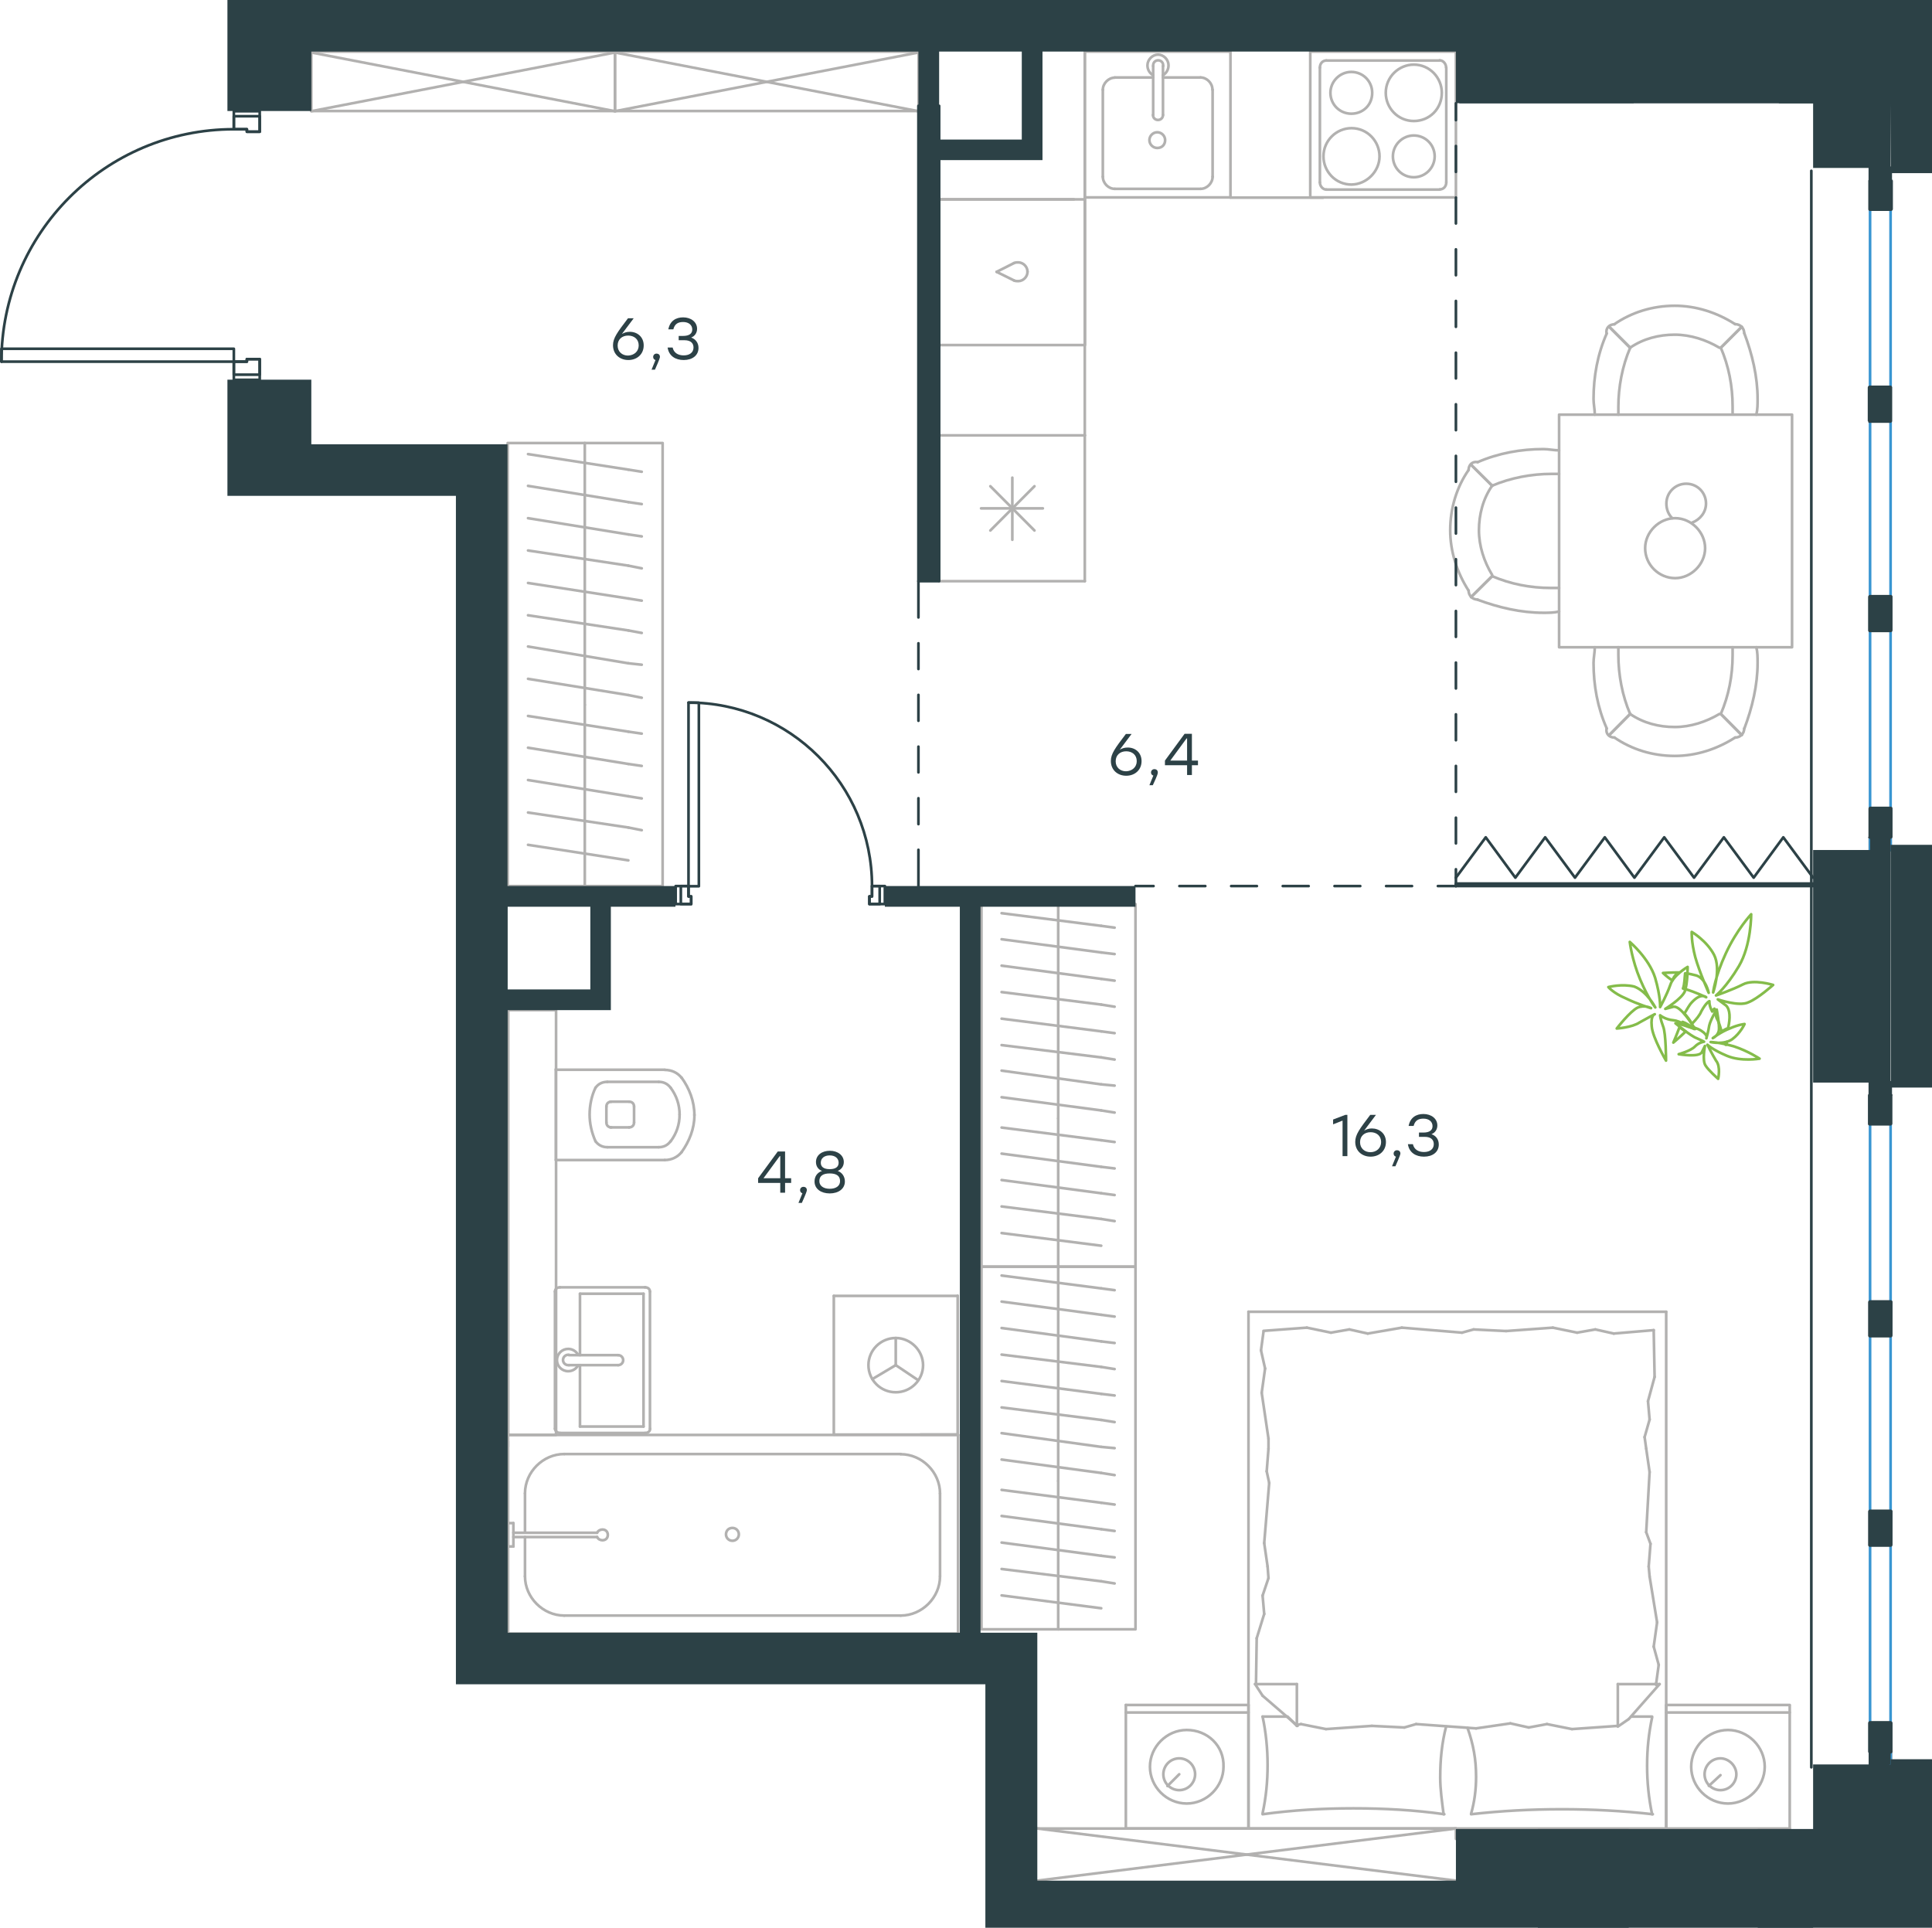 <?xml version="1.0" encoding="utf-8"?>
<!-- Generator: Adobe Illustrator 26.5.0, SVG Export Plug-In . SVG Version: 6.00 Build 0)  -->
<svg version="1.1" id="Слой_1" xmlns="http://www.w3.org/2000/svg" xmlns:xlink="http://www.w3.org/1999/xlink" x="0px" y="0px"
	 viewBox="0 0 1082.3 1080" style="enable-background:new 0 0 1082.3 1080;" xml:space="preserve">
<style type="text/css">
	.st0{fill:none;stroke:#B2B1B0;stroke-width:1.5;stroke-linecap:round;stroke-linejoin:round;stroke-miterlimit:10;}
	.st1{fill:none;stroke:#B2B1B0;stroke-width:1.5;stroke-linecap:round;stroke-linejoin:round;stroke-miterlimit:22.926;}
	.st2{fill:none;stroke:#2C4146;stroke-width:1.5;stroke-linecap:round;stroke-linejoin:round;stroke-miterlimit:10;}
	.st3{fill:none;stroke:#3996D2;stroke-width:1.5;stroke-linecap:round;stroke-linejoin:round;stroke-miterlimit:10;}
	.st4{fill:none;stroke:#2C4146;stroke-width:1.5;stroke-linecap:round;stroke-linejoin:round;stroke-miterlimit:22.926;}
	.st5{fill:#2C4146;}
	.st6{fill-rule:evenodd;clip-rule:evenodd;fill:#2C4146;}
	.st7{fill:none;stroke:#84BC4A;stroke-width:1.5;stroke-linecap:round;stroke-linejoin:round;stroke-miterlimit:22.926;}
	.st8{fill:#2D4146;}
</style>
<line class="st0" x1="581.1" y1="1053.6" x2="815.6" y2="1024.4"/>
<line class="st0" x1="815.6" y1="1053.6" x2="581.1" y2="1024.4"/>
<polyline class="st0" points="815.6,1030.2 815.6,1024.4 581.1,1024.4 "/>
<g>
	<line class="st1" x1="592.8" y1="709.7" x2="592.8" y2="626.6"/>
	<line class="st1" x1="624.4" y1="639.8" x2="616.9" y2="638.8"/>
	<line class="st1" x1="616.9" y1="638.8" x2="561.1" y2="631.7"/>
	<line class="st1" x1="624.4" y1="654.6" x2="616.9" y2="653.7"/>
	<line class="st1" x1="616.9" y1="653.7" x2="561.1" y2="646.3"/>
	<line class="st1" x1="624.4" y1="669.5" x2="616.9" y2="668.5"/>
	<line class="st1" x1="616.9" y1="668.5" x2="561.1" y2="661.1"/>
	<line class="st1" x1="624.4" y1="684.1" x2="616.9" y2="682.9"/>
	<line class="st1" x1="616.9" y1="682.9" x2="561.1" y2="675.9"/>
	<line class="st1" x1="616.9" y1="697.9" x2="561.1" y2="690.8"/>
	<rect x="549.8" y="506.5" class="st1" width="86.3" height="203.2"/>
	<line class="st1" x1="592.8" y1="626.6" x2="592.8" y2="506.5"/>
	<line class="st1" x1="624.4" y1="519.7" x2="616.9" y2="518.7"/>
	<line class="st1" x1="616.9" y1="518.7" x2="561.1" y2="511.6"/>
	<line class="st1" x1="624.4" y1="534.5" x2="616.9" y2="533.6"/>
	<line class="st1" x1="616.9" y1="533.6" x2="561.1" y2="526.2"/>
	<line class="st1" x1="624.4" y1="549.4" x2="616.9" y2="548.4"/>
	<line class="st1" x1="616.9" y1="548.4" x2="561.1" y2="541"/>
	<line class="st1" x1="624.4" y1="564" x2="616.9" y2="562.8"/>
	<line class="st1" x1="616.9" y1="562.8" x2="561.1" y2="555.8"/>
	<line class="st1" x1="624.4" y1="578.8" x2="616.9" y2="577.8"/>
	<line class="st1" x1="616.9" y1="577.8" x2="561.1" y2="570.7"/>
	<line class="st1" x1="624.4" y1="593.6" x2="616.9" y2="592.4"/>
	<line class="st1" x1="616.9" y1="592.4" x2="561.1" y2="585.5"/>
	<line class="st1" x1="624.4" y1="608.2" x2="616.9" y2="607.5"/>
	<line class="st1" x1="616.9" y1="607.5" x2="561.1" y2="599.8"/>
	<line class="st1" x1="616.9" y1="622.1" x2="561.1" y2="614.7"/>
	<line class="st1" x1="624.4" y1="623.3" x2="616.9" y2="622.1"/>
</g>
<g>
	<line class="st1" x1="592.8" y1="912.8" x2="592.8" y2="829.7"/>
	<line class="st1" x1="624.4" y1="842.9" x2="616.9" y2="841.9"/>
	<line class="st1" x1="616.9" y1="841.9" x2="561.1" y2="834.7"/>
	<line class="st1" x1="624.4" y1="857.7" x2="616.9" y2="856.7"/>
	<line class="st1" x1="616.9" y1="856.7" x2="561.1" y2="849.3"/>
	<line class="st1" x1="624.4" y1="872.5" x2="616.9" y2="871.6"/>
	<line class="st1" x1="616.9" y1="871.6" x2="561.1" y2="864.2"/>
	<line class="st1" x1="624.4" y1="887.1" x2="616.9" y2="885.9"/>
	<line class="st1" x1="616.9" y1="885.9" x2="561.1" y2="879"/>
	<line class="st1" x1="616.9" y1="901" x2="561.1" y2="893.8"/>
	<rect x="549.8" y="709.6" class="st1" width="86.3" height="203.2"/>
	<line class="st1" x1="592.8" y1="829.7" x2="592.8" y2="709.6"/>
	<line class="st1" x1="624.4" y1="722.8" x2="616.9" y2="721.8"/>
	<line class="st1" x1="616.9" y1="721.8" x2="561.1" y2="714.6"/>
	<line class="st1" x1="624.4" y1="737.6" x2="616.9" y2="736.6"/>
	<line class="st1" x1="616.9" y1="736.6" x2="561.1" y2="729.2"/>
	<line class="st1" x1="624.4" y1="752.4" x2="616.9" y2="751.5"/>
	<line class="st1" x1="616.9" y1="751.5" x2="561.1" y2="744"/>
	<line class="st1" x1="624.4" y1="767" x2="616.9" y2="765.8"/>
	<line class="st1" x1="616.9" y1="765.8" x2="561.1" y2="758.9"/>
	<line class="st1" x1="624.4" y1="781.8" x2="616.9" y2="780.9"/>
	<line class="st1" x1="616.9" y1="780.9" x2="561.1" y2="773.7"/>
	<line class="st1" x1="624.4" y1="796.7" x2="616.9" y2="795.5"/>
	<line class="st1" x1="616.9" y1="795.5" x2="561.1" y2="788.5"/>
	<line class="st1" x1="624.4" y1="811.3" x2="616.9" y2="810.6"/>
	<line class="st1" x1="616.9" y1="810.6" x2="561.1" y2="802.9"/>
	<line class="st1" x1="616.9" y1="825.2" x2="561.1" y2="817.7"/>
	<line class="st1" x1="624.4" y1="826.4" x2="616.9" y2="825.2"/>
</g>
<g>
	<line class="st1" x1="699.4" y1="1024.4" x2="630.7" y2="1024.4"/>
	<line class="st1" x1="630.7" y1="955.2" x2="699.4" y2="955.2"/>
	<line class="st1" x1="699.4" y1="955.2" x2="699.4" y2="1024.4"/>
	<line class="st1" x1="630.7" y1="1024.4" x2="630.7" y2="955.2"/>
	<line class="st1" x1="660.6" y1="994" x2="654" y2="1000.6"/>
	<line class="st1" x1="630.7" y1="959.4" x2="699.4" y2="959.4"/>
	<path class="st1" d="M664.8,969.2c-11.2,0-20.6,9.4-20.6,20.6c0,11.2,9.3,20.6,20.6,20.6c11.2,0,20.6-9.4,20.6-20.6
		C685.8,978.1,676.5,969.2,664.8,969.2z"/>
	<path class="st1" d="M660.6,985.1c-5.1,0-8.9,4.2-8.9,8.9c0,5.1,4.2,8.9,8.9,8.9c5.1,0,8.9-4.2,8.9-8.9
		C669.5,989.3,665.7,985.1,660.6,985.1z"/>
	<line class="st1" x1="933.4" y1="1024.4" x2="699.4" y2="1024.4"/>
	<line class="st1" x1="913.7" y1="961.7" x2="925.5" y2="961.7"/>
	<line class="st1" x1="726.5" y1="966.9" x2="726.5" y2="943.5"/>
	<line class="st1" x1="721.3" y1="961.7" x2="726.5" y2="966.9"/>
	<line class="st1" x1="933.4" y1="734.9" x2="933.4" y2="1024.4"/>
	<line class="st1" x1="703.1" y1="943.5" x2="726.5" y2="943.5"/>
	<line class="st1" x1="699.4" y1="1024.4" x2="699.4" y2="734.9"/>
	<line class="st1" x1="929.7" y1="943.5" x2="912.4" y2="963.1"/>
	<line class="st1" x1="912.4" y1="963.1" x2="906.3" y2="967.3"/>
	<line class="st1" x1="707.3" y1="961.7" x2="720.9" y2="961.7"/>
	<line class="st1" x1="906.3" y1="966.9" x2="906.3" y2="943.5"/>
	<line class="st1" x1="726.9" y1="966.9" x2="707.3" y2="950"/>
	<line class="st1" x1="707.3" y1="950" x2="703.1" y2="943.5"/>
	<line class="st1" x1="929.7" y1="943.5" x2="906.3" y2="943.5"/>
	<line class="st1" x1="825.5" y1="744.8" x2="843.7" y2="745.7"/>
	<line class="st1" x1="766.2" y1="747.1" x2="785.3" y2="743.8"/>
	<line class="st1" x1="745.6" y1="746.6" x2="755.9" y2="744.8"/>
	<line class="st1" x1="755.9" y1="744.8" x2="766.2" y2="747.1"/>
	<line class="st1" x1="819" y1="746.6" x2="825.5" y2="744.8"/>
	<line class="st1" x1="785.3" y1="743.8" x2="819" y2="746.6"/>
	<line class="st1" x1="707.8" y1="745.6" x2="732.1" y2="743.8"/>
	<line class="st1" x1="732.1" y1="743.8" x2="745.6" y2="746.6"/>
	<line class="st1" x1="904" y1="747.1" x2="926.4" y2="745.2"/>
	<line class="st1" x1="883.5" y1="746.6" x2="893.7" y2="744.8"/>
	<line class="st1" x1="893.7" y1="744.8" x2="904" y2="747.1"/>
	<line class="st1" x1="843.7" y1="745.7" x2="869.9" y2="743.8"/>
	<line class="st1" x1="869.9" y1="743.8" x2="883.5" y2="746.6"/>
	<line class="st1" x1="933.4" y1="734.9" x2="699.4" y2="734.9"/>
	<path class="st1" d="M824.1,1016.4c16.8-1.9,33.6-2.8,50.9-2.8c16.8,0,34.1,0.9,50.9,2.8"/>
	<path class="st1" d="M822.1,968c3.3,9.4,4.8,17.6,4.8,27.5c0,7-0.9,14-2.8,20.6"/>
	<path class="st1" d="M925.5,1016.4c-1.9-8.9-2.8-18.2-2.8-27.1c0-9.4,0.9-18.2,2.8-27.1"/>
	<path class="st1" d="M808.7,1016.4c-0.9-7-1.9-14-1.9-20.6c0-9.8,0.9-19.2,3.3-28.5"/>
	<line class="st1" x1="710.6" y1="884.1" x2="710.1" y2="877.6"/>
	<line class="st1" x1="708.2" y1="904.2" x2="707.3" y2="893.9"/>
	<line class="st1" x1="707.3" y1="893.9" x2="710.6" y2="884.1"/>
	<line class="st1" x1="703.6" y1="943.5" x2="704" y2="917.8"/>
	<line class="st1" x1="704" y1="917.8" x2="708.2" y2="904.2"/>
	<line class="st1" x1="709.6" y1="824.3" x2="710.6" y2="811.6"/>
	<line class="st1" x1="710.1" y1="877.6" x2="708.2" y2="864.5"/>
	<line class="st1" x1="711" y1="830.8" x2="709.6" y2="824.3"/>
	<line class="st1" x1="708.2" y1="864.5" x2="711" y2="830.8"/>
	<line class="st1" x1="710.6" y1="811.6" x2="710.6" y2="806"/>
	<line class="st1" x1="708.7" y1="766.7" x2="706.4" y2="756.5"/>
	<line class="st1" x1="706.4" y1="756.5" x2="707.8" y2="746.2"/>
	<line class="st1" x1="710.6" y1="806" x2="706.8" y2="780.3"/>
	<line class="st1" x1="706.8" y1="780.3" x2="708.7" y2="766.7"/>
	<line class="st1" x1="921.3" y1="805.1" x2="922.2" y2="811.6"/>
	<line class="st1" x1="923.2" y1="785" x2="924.1" y2="795.3"/>
	<line class="st1" x1="924.1" y1="795.3" x2="921.3" y2="805.1"/>
	<line class="st1" x1="926.4" y1="745.2" x2="926.9" y2="771.4"/>
	<line class="st1" x1="926.9" y1="771.4" x2="923.2" y2="785"/>
	<line class="st1" x1="924.6" y1="864.9" x2="923.6" y2="877.6"/>
	<line class="st1" x1="922.2" y1="811.6" x2="924.1" y2="824.7"/>
	<line class="st1" x1="922.2" y1="858.4" x2="924.6" y2="864.9"/>
	<line class="st1" x1="924.1" y1="824.7" x2="922.2" y2="858.4"/>
	<line class="st1" x1="923.6" y1="877.6" x2="924.1" y2="883.2"/>
	<line class="st1" x1="927.8" y1="943" x2="927.8" y2="944"/>
	<line class="st1" x1="926.4" y1="922.5" x2="929.2" y2="932.7"/>
	<line class="st1" x1="929.2" y1="932.7" x2="927.8" y2="943"/>
	<line class="st1" x1="924.1" y1="883.2" x2="928.3" y2="908.9"/>
	<line class="st1" x1="928.3" y1="908.9" x2="926.4" y2="922.5"/>
	<path class="st1" d="M707.3,1016.4c16.8-2.3,33.6-3.3,50.9-3.3c16.8,0,34.1,0.9,50.9,3.3"/>
	<path class="st1" d="M707.3,961.7c1.9,8.9,2.8,18.2,2.8,27.1c0,9.4-0.9,18.2-2.8,27.1"/>
	<line class="st1" x1="786.7" y1="967.8" x2="768.5" y2="966.9"/>
	<line class="st1" x1="846.1" y1="965.5" x2="826.9" y2="968.3"/>
	<line class="st1" x1="866.6" y1="965.9" x2="856.4" y2="967.8"/>
	<line class="st1" x1="856.4" y1="967.8" x2="846.1" y2="965.5"/>
	<line class="st1" x1="793.3" y1="965.9" x2="786.7" y2="967.8"/>
	<line class="st1" x1="826.9" y1="968.3" x2="793.3" y2="965.9"/>
	<line class="st1" x1="906.3" y1="966.9" x2="880.6" y2="968.7"/>
	<line class="st1" x1="880.6" y1="968.7" x2="866.6" y2="965.9"/>
	<line class="st1" x1="728.8" y1="965.9" x2="726.5" y2="966.4"/>
	<line class="st1" x1="768.5" y1="966.9" x2="742.8" y2="968.7"/>
	<line class="st1" x1="742.8" y1="968.7" x2="728.8" y2="965.9"/>
	<line class="st1" x1="1002.6" y1="1024.4" x2="933.4" y2="1024.4"/>
	<line class="st1" x1="933.4" y1="955.2" x2="1002.6" y2="955.2"/>
	<line class="st1" x1="1002.6" y1="955.7" x2="1002.6" y2="1024.4"/>
	<line class="st1" x1="933.4" y1="1024.4" x2="933.4" y2="955.7"/>
	<line class="st1" x1="963.8" y1="994.5" x2="957.3" y2="1000.5"/>
	<line class="st1" x1="933.4" y1="959.4" x2="1002.6" y2="959.4"/>
	<path class="st1" d="M968,969.2c-11.2,0-20.6,9.4-20.6,20.6c0,11.2,9.3,20.6,20.6,20.6c11.2,0,20.6-9.4,20.6-20.6
		C988.6,978.6,979.2,969.2,968,969.2z"/>
	<path class="st1" d="M963.8,985.1c-5.1,0-8.9,4.2-8.9,8.9c0,5.1,4.2,8.9,8.9,8.9c5.1,0,8.9-4.2,8.9-8.9
		C972.7,989.3,968.5,985.1,963.8,985.1z"/>
</g>
<g>
	<line class="st1" x1="311.4" y1="598.9" x2="311.4" y2="649.9"/>
	<g>
		<line class="st1" x1="372.4" y1="599.3" x2="311.4" y2="599.3"/>
		<line class="st1" x1="340.2" y1="642.7" x2="369" y2="642.7"/>
		<line class="st1" x1="369" y1="606.1" x2="340.2" y2="606.1"/>
		<line class="st1" x1="341.9" y1="631.6" x2="352.4" y2="631.6"/>
		<line class="st1" x1="352.4" y1="617.2" x2="341.9" y2="617.2"/>
		<line class="st1" x1="339.7" y1="620" x2="339.7" y2="628.8"/>
		<line class="st1" x1="311.4" y1="649.9" x2="372.4" y2="649.9"/>
		<line class="st1" x1="355.2" y1="628.8" x2="355.2" y2="620"/>
		<path class="st1" d="M381.8,645.5c4.4-6.1,7.2-13.3,7.2-20.5c0,0,0,0,0-0.6"/>
		<path class="st1" d="M339.7,628.8c0,1.7,1.1,2.8,2.8,2.8"/>
		<path class="st1" d="M333.6,639.4c1.7,2.2,3.9,3.3,6.6,3.3"/>
		<path class="st1" d="M352.4,631.6c1.7,0,2.8-1.1,2.8-2.8"/>
		<path class="st1" d="M375.7,639.4c3.3-4.4,5-9.4,5-15"/>
		<path class="st1" d="M355.2,620c0-1.7-1.1-2.8-2.8-2.8"/>
		<path class="st1" d="M342.5,617.2c-1.7,0-2.8,1.1-2.8,2.8"/>
		<path class="st1" d="M340.2,606.1c-2.8,0-5,1.1-6.6,3.3"/>
		<path class="st1" d="M333.6,609.4c-2.2,4.4-3.3,10-3.3,15c0,5,1.1,10,3.3,15"/>
		<path class="st1" d="M375.7,609.4c-1.7-2.2-3.9-3.3-6.6-3.3"/>
		<path class="st1" d="M389,624.8L389,624.8c0-7.8-2.8-15-7.2-21.1"/>
		<path class="st1" d="M372.4,649.9c3.9,0,7.2-1.7,9.4-4.4"/>
		<path class="st1" d="M381.8,603.8c-2.2-2.8-5.5-4.4-9.4-4.4"/>
		<path class="st1" d="M380.7,624.4L380.7,624.4c0-5.5-1.7-10.5-5-15"/>
		<path class="st1" d="M369,642.7c2.8,0,5-1.1,6.6-3.3"/>
	</g>
	<rect x="284.7" y="565.9" class="st1" width="26.8" height="238"/>
</g>
<g>
	<line class="st1" x1="360.5" y1="799.2" x2="324.9" y2="799.2"/>
	<line class="st1" x1="324.9" y1="799.2" x2="324.9" y2="764.8"/>
	<line class="st1" x1="324.9" y1="759.2" x2="324.9" y2="724.8"/>
	<line class="st1" x1="360.5" y1="724.8" x2="360.5" y2="799.2"/>
	<line class="st1" x1="324.9" y1="724.8" x2="360.5" y2="724.8"/>
	<line class="st1" x1="310.9" y1="723.6" x2="310.9" y2="800.4"/>
	<line class="st1" x1="361.4" y1="721.2" x2="313.7" y2="721.2"/>
	<line class="st1" x1="364.1" y1="800.4" x2="364.1" y2="723.6"/>
	<line class="st1" x1="313.7" y1="802.8" x2="361.4" y2="802.8"/>
	<path class="st1" d="M361.4,802.8c1.7,0,2.8-1,2.8-2.4"/>
	<path class="st1" d="M364.1,723.6c0-1.4-1.1-2.4-2.8-2.4"/>
	<path class="st1" d="M313.7,721.2c-1.7,0-2.8,1-2.8,2.4"/>
	<path class="st1" d="M310.9,800.4c0,1,1.1,2.4,2.8,2.4"/>
	<line class="st1" x1="346.3" y1="759.2" x2="318.7" y2="759.2"/>
	<line class="st1" x1="318.7" y1="764.8" x2="346.3" y2="764.8"/>
	<path class="st1" d="M346.3,759.2L346.3,759.2c1.6,0,2.8,1.3,2.8,2.8c0,1.6-1.3,2.8-2.8,2.8h0"/>
	<path class="st1" d="M323.9,764.8c-1.1,2.1-3.2,3.4-5.6,3.4c-3.5,0-6.3-2.8-6.3-6.2c0-3.5,2.8-6.3,6.3-6.3c2.3,0,4.5,1.3,5.6,3.4"
		/>
	<path class="st1" d="M318.7,764.8c-0.1,0-0.3,0-0.4,0c-1.6,0-2.9-1.3-2.9-2.9c0-1.6,1.3-2.9,2.9-2.9c0.1,0,0.3,0,0.4,0"/>
</g>
<g>
	<line class="st1" x1="294.1" y1="857.8" x2="294.1" y2="836.7"/>
	<line class="st1" x1="294.1" y1="883.1" x2="294.1" y2="861.1"/>
	<line class="st1" x1="316.1" y1="814.6" x2="504.6" y2="814.6"/>
	<line class="st1" x1="526.6" y1="836.7" x2="526.6" y2="883.1"/>
	<line class="st1" x1="536.7" y1="915.2" x2="284.6" y2="915.2"/>
	<line class="st1" x1="536.7" y1="803.9" x2="536.7" y2="915.2"/>
	<line class="st1" x1="504.6" y1="905.1" x2="316.1" y2="905.1"/>
	<line class="st1" x1="284.6" y1="803.9" x2="536.7" y2="803.9"/>
	<line class="st1" x1="284.6" y1="915.2" x2="284.6" y2="803.9"/>
	<path class="st1" d="M526.6,836.7c0-11.9-10.1-22-22-22"/>
	<path class="st1" d="M294.1,883.1c0,11.9,10.1,22,22,22"/>
	<path class="st1" d="M504.6,905.1c11.9,0,22-10.1,22-22"/>
	<path class="st1" d="M316.1,814.6c-11.9,0-22,10.1-22,22"/>
	<line class="st1" x1="284.6" y1="810.5" x2="284.6" y2="807.5"/>
	<line class="st1" x1="287.6" y1="858.7" x2="334.5" y2="858.7"/>
	<line class="st1" x1="334.5" y1="861.1" x2="287.6" y2="861.1"/>
	<line class="st1" x1="284.6" y1="866.4" x2="284.6" y2="853.3"/>
	<line class="st1" x1="284.6" y1="853.3" x2="287.6" y2="853.3"/>
	<line class="st1" x1="287.6" y1="853.3" x2="287.6" y2="866.4"/>
	<line class="st1" x1="287.6" y1="866.4" x2="284.6" y2="866.4"/>
	<path class="st1" d="M334.5,861.1c0.6,1.2,1.8,1.8,3,1.8c1.8,0,3-1.2,3-3c0-1.8-1.2-3-3-3c-1.2,0-2.4,0.6-3,1.8"/>
	<path class="st1" d="M406.7,859.6c0,2,1.6,3.6,3.6,3.6c2,0,3.6-1.6,3.6-3.6c0-2-1.6-3.6-3.6-3.6C408.1,856,406.7,857.6,406.7,859.6
		z"/>
</g>
<g>
	<line class="st1" x1="536.5" y1="726" x2="467.1" y2="726"/>
	<g>
		<line class="st1" x1="467.1" y1="803.7" x2="467.1" y2="726"/>
		<line class="st1" x1="515.7" y1="803.7" x2="536.5" y2="803.7"/>
		<line class="st1" x1="467.1" y1="803.7" x2="536.5" y2="803.7"/>
		<line class="st1" x1="501.8" y1="764.8" x2="514.3" y2="773.2"/>
		<line class="st1" x1="501.8" y1="764.8" x2="501.8" y2="749.6"/>
		<line class="st1" x1="501.8" y1="764.8" x2="488.7" y2="772.6"/>
		<path class="st1" d="M501.8,749.6c-8.4,0-15.3,6.8-15.3,15.2c0,8.4,6.8,15.2,15.3,15.2c8.4,0,15.3-6.8,15.3-15.2
			C517.1,756.7,510.2,749.6,501.8,749.6z"/>
		<line class="st1" x1="536.5" y1="803.7" x2="536.5" y2="725.9"/>
	</g>
</g>
<g>
	<line class="st1" x1="327.6" y1="496.4" x2="327.6" y2="394.9"/>
	<line class="st1" x1="359.5" y1="411" x2="352" y2="409.9"/>
	<line class="st1" x1="352" y1="409.9" x2="295.8" y2="401.1"/>
	<line class="st1" x1="359.5" y1="429.1" x2="352" y2="428"/>
	<line class="st1" x1="352" y1="428" x2="295.8" y2="418.9"/>
	<line class="st1" x1="359.5" y1="447.3" x2="352" y2="446.1"/>
	<line class="st1" x1="352" y1="446.1" x2="295.8" y2="437"/>
	<line class="st1" x1="359.5" y1="465.1" x2="352" y2="463.6"/>
	<line class="st1" x1="352" y1="463.6" x2="295.8" y2="455.2"/>
	<line class="st1" x1="352" y1="482" x2="295.8" y2="473.3"/>
	<rect x="284.4" y="248.2" class="st1" width="86.8" height="248.2"/>
	<line class="st1" x1="327.6" y1="394.9" x2="327.6" y2="248.2"/>
	<line class="st1" x1="359.5" y1="264.3" x2="352" y2="263.1"/>
	<line class="st1" x1="352" y1="263.1" x2="295.8" y2="254.4"/>
	<line class="st1" x1="359.5" y1="282.4" x2="352" y2="281.3"/>
	<line class="st1" x1="352" y1="281.3" x2="295.8" y2="272.2"/>
	<line class="st1" x1="359.5" y1="300.5" x2="352" y2="299.4"/>
	<line class="st1" x1="352" y1="299.4" x2="295.8" y2="290.3"/>
	<line class="st1" x1="359.5" y1="318.4" x2="352" y2="316.9"/>
	<line class="st1" x1="352" y1="316.9" x2="295.8" y2="308.4"/>
	<line class="st1" x1="359.5" y1="336.5" x2="352" y2="335.3"/>
	<line class="st1" x1="352" y1="335.3" x2="295.8" y2="326.6"/>
	<line class="st1" x1="359.5" y1="354.6" x2="352" y2="353.2"/>
	<line class="st1" x1="352" y1="353.2" x2="295.8" y2="344.7"/>
	<line class="st1" x1="359.5" y1="372.4" x2="352" y2="371.6"/>
	<line class="st1" x1="352" y1="371.6" x2="295.8" y2="362.2"/>
	<line class="st1" x1="352" y1="389.4" x2="295.8" y2="380.3"/>
	<line class="st1" x1="359.5" y1="390.9" x2="352" y2="389.4"/>
</g>
<g>
	<line class="st1" x1="607.7" y1="243.9" x2="607.7" y2="325.6"/>
	<line class="st1" x1="567.1" y1="267.6" x2="567.1" y2="302.4"/>
	<line class="st1" x1="554.8" y1="297.2" x2="579.5" y2="272.4"/>
	<line class="st1" x1="554.8" y1="272.4" x2="579.5" y2="297.2"/>
	<line class="st1" x1="549.6" y1="284.8" x2="584.2" y2="284.8"/>
	<line class="st1" x1="607.7" y1="325.6" x2="526.1" y2="325.6"/>
	<line class="st1" x1="526.1" y1="243.9" x2="526.1" y2="325.6"/>
	<line class="st1" x1="607.7" y1="243.9" x2="526.1" y2="243.9"/>
</g>
<g>
	<rect x="607.7" y="28.9" class="st1" width="81.6" height="81.7"/>
	<line class="st1" x1="651.5" y1="64.4" x2="651.5" y2="37"/>
	<line class="st1" x1="646" y1="43.4" x2="624.5" y2="43.4"/>
	<line class="st1" x1="624.5" y1="105.8" x2="672.5" y2="105.8"/>
	<line class="st1" x1="672.5" y1="43.4" x2="651.5" y2="43.4"/>
	<line class="st1" x1="679.3" y1="99" x2="679.3" y2="50.3"/>
	<line class="st1" x1="646" y1="37" x2="646" y2="64.4"/>
	<line class="st1" x1="617.8" y1="50.3" x2="617.8" y2="99"/>
	<path class="st1" d="M651.5,64.4L651.5,64.4c0,1.6-1.2,2.8-2.8,2.8c-1.6,0-2.8-1.2-2.8-2.8"/>
	<path class="st1" d="M617.8,50.3c0-3.6,3.2-6.8,6.7-6.8"/>
	<path class="st1" d="M646,42.2c-2-1.2-3.2-3.2-3.2-5.6c0-3.2,2.8-6,5.9-6c3.2,0,5.9,2.8,5.9,6c0,2.4-1.2,4.4-3.2,5.6"/>
	<path class="st1" d="M679.3,99c0,3.6-3.2,6.8-6.7,6.8"/>
	<path class="st1" d="M672.5,43.4c3.6,0,6.7,3.2,6.7,6.8"/>
	<path class="st1" d="M624.5,105.8c-3.6,0-6.7-3.2-6.7-6.8"/>
	<path class="st1" d="M646,37v-0.4c0-1.6,1.2-2.8,2.8-2.8c1.6,0,2.8,1.2,2.8,2.8V37"/>
	<path class="st1" d="M652.7,78.5c0-2.4-2-4.4-4.4-4.4c-2.4,0-4.4,2-4.4,4.4c0,2.4,2,4.4,4.4,4.4C651.1,82.9,652.7,80.9,652.7,78.5z
		"/>
</g>
<g>
	<path class="st1" d="M768.7,52c0-6.5-5.2-11.7-11.7-11.7c-6.4,0-11.7,5.3-11.7,11.7c0,6.5,5.2,11.7,11.7,11.7
		C763.5,63.7,768.7,58.9,768.7,52z"/>
	<path class="st1" d="M772.8,87.6c0-8.5-6.8-15.8-15.7-15.8c-8.4,0-15.7,6.9-15.7,15.8c0,8.5,6.8,15.8,15.7,15.8
		C765.5,103.3,772.8,96.1,772.8,87.6z"/>
	<path class="st1" d="M803.7,87.6c0-6.5-5.2-11.7-11.7-11.7c-6.4,0-11.7,5.3-11.7,11.7c0,6.5,5.2,11.7,11.7,11.7
		C798.5,99.3,803.7,94,803.7,87.6z"/>
	<path class="st1" d="M807.7,52c0-8.5-6.8-15.8-15.7-15.8c-8.4,0-15.7,6.9-15.7,15.8c0,8.5,6.8,15.8,15.7,15.8
		C800.9,67.8,807.7,60.9,807.7,52z"/>
	<line class="st1" x1="739.4" y1="102.1" x2="739.4" y2="37.9"/>
	<line class="st1" x1="806.5" y1="106.2" x2="743" y2="106.2"/>
	<line class="st1" x1="810.2" y1="37.9" x2="810.2" y2="102.1"/>
	<line class="st1" x1="743" y1="33.9" x2="806.5" y2="33.9"/>
	<path class="st1" d="M810.2,102.1L810.2,102.1c0,2.4-1.6,4-3.6,4"/>
	<path class="st1" d="M739.4,37.9L739.4,37.9c0-2.4,1.6-4,3.6-4"/>
	<path class="st1" d="M743,106.2L743,106.2c-2,0-3.6-2-3.6-4"/>
	<path class="st1" d="M806.5,33.8L806.5,33.8c2,0,3.6,2,3.6,4"/>
	<rect x="734" y="28.9" class="st1" width="81.6" height="81.7"/>
</g>
<g>
	<rect x="526.1" y="111.7" class="st1" width="81.7" height="81.6"/>
	<line class="st1" x1="558.3" y1="152.3" x2="568" y2="157.1"/>
	<line class="st1" x1="568" y1="147.4" x2="558.3" y2="152.3"/>
	<path class="st1" d="M568,147.4c0.8-0.4,1.6-0.4,2.4-0.4c2.8,0,5.2,2.4,5.2,5.2"/>
	<path class="st1" d="M568,157.1c0.8,0.4,1.6,0.4,2.4,0.4c2.8,0,5.2-2.4,5.2-5.2"/>
</g>
<line class="st1" x1="607.7" y1="243.9" x2="607.7" y2="28.9"/>
<line class="st1" x1="601.6" y1="111.7" x2="526.1" y2="111.7"/>
<g>
	<rect x="873.4" y="232.3" class="st1" width="130.5" height="130.3"/>
	<path class="st1" d="M913.2,194.8c7.4-5.1,16.2-7.3,25-7.3c8.8,0,17.6,2.9,25,7.3"/>
	<path class="st1" d="M893.4,232.3c0-2.9-0.7-5.9-0.7-8.8c0-12.5,2.2-25,7.4-36.7"/>
	<path class="st1" d="M977.2,186.8c4.4,11.7,7.4,24.2,7.4,36.7c0,2.9,0,5.9-0.7,8.8"/>
	<path class="st1" d="M906.6,232.3c0-1.5,0-2.9,0-4.4c0-11,2.2-22.8,6.6-33"/>
	<path class="st1" d="M964,194.8c4.4,10.3,6.6,21.3,6.6,33c0,1.5,0,2.9,0,4.4"/>
	<path class="st1" d="M904.4,181.6c9.6-6.6,21.3-10.3,33.8-10.3c11.8,0,23.5,3.7,33.8,10.3"/>
	<line class="st1" x1="913.2" y1="194.8" x2="901.5" y2="183.1"/>
	<line class="st1" x1="964" y1="194.8" x2="975.7" y2="183.1"/>
	<line class="st1" x1="913.2" y1="194.8" x2="901.5" y2="183.1"/>
	<line class="st1" x1="964" y1="194.8" x2="975.7" y2="183.1"/>
	<path class="st1" d="M972,181.6c2.9,0,5.1,2.2,5.1,5.1"/>
	<path class="st1" d="M900,186.8c-0.6-2.9,1.5-5.1,4.4-5.1"/>
	<path class="st1" d="M913.2,400c7.4,5.1,16.2,7.3,25,7.3c8.8,0,17.6-2.9,25-7.3"/>
	<path class="st1" d="M893.4,362.6c0,2.9-0.7,5.9-0.7,8.8c0,12.5,2.2,25,7.4,36.7"/>
	<path class="st1" d="M977.2,408.1c4.4-11.7,7.4-24.2,7.4-36.7c0-2.9,0-5.9-0.7-8.8"/>
	<path class="st1" d="M906.6,362.6c0,1.5,0,2.9,0,4.4c0,11,2.2,22.8,6.6,33"/>
	<path class="st1" d="M964,400c4.4-10.3,6.6-21.3,6.6-33c0-1.5,0-2.9,0-4.4"/>
	<path class="st1" d="M904.4,413.2c9.6,6.6,21.3,10.3,33.8,10.3c11.8,0,23.5-3.7,33.8-10.3"/>
	<line class="st1" x1="913.2" y1="400" x2="901.5" y2="411.8"/>
	<line class="st1" x1="964" y1="400" x2="975.7" y2="411.8"/>
	<line class="st1" x1="913.2" y1="400" x2="901.5" y2="411.8"/>
	<line class="st1" x1="964" y1="400" x2="975.7" y2="411.8"/>
	<path class="st1" d="M972,413.2c2.9,0,5.1-2.2,5.1-5.1"/>
	<path class="st1" d="M900,408.1c-0.6,2.9,1.5,5.1,4.4,5.1"/>
	<path class="st1" d="M835.9,272.1c-5.1,7.3-7.4,16.2-7.4,25c0,8.8,2.9,17.6,7.4,25"/>
	<path class="st1" d="M873.4,252.3c-2.9,0-5.9-0.7-8.8-0.7c-12.5,0-25,2.2-36.8,7.3"/>
	<path class="st1" d="M827.8,336c11.8,4.4,24.3,7.3,36.8,7.3c2.9,0,5.9,0,8.8-0.7"/>
	<path class="st1" d="M873.4,265.5c-1.5,0-2.9,0-4.4,0c-11,0-22.8,2.2-33.1,6.6"/>
	<path class="st1" d="M835.9,322.8c10.3,4.4,21.3,6.6,33.1,6.6c1.5,0,2.9,0,4.4,0"/>
	<path class="st1" d="M822.7,263.3c-6.6,9.5-10.3,21.3-10.3,33.8c0,11.7,3.7,23.5,10.3,33.8"/>
	<line class="st1" x1="835.9" y1="272.1" x2="824.1" y2="260.4"/>
	<line class="st1" x1="835.9" y1="322.8" x2="824.1" y2="334.5"/>
	<line class="st1" x1="835.9" y1="272.1" x2="824.1" y2="260.4"/>
	<line class="st1" x1="835.9" y1="322.8" x2="824.1" y2="334.5"/>
	<path class="st1" d="M822.7,330.8c0,2.9,2.2,5.1,5.1,5.1"/>
	<path class="st1" d="M827.8,258.9c-2.9-0.6-5.1,1.5-5.1,4.4"/>
	<path class="st1" d="M938.4,323.9c9,0,16.8-7.8,16.8-16.8c0-9-7.8-16.8-16.8-16.8c-9,0-16.8,7.8-16.8,16.8
		C921.6,316.5,929.4,323.9,938.4,323.9z"/>
	<path class="st1" d="M936.8,290.3c-2.1-2-3.3-4.9-3.3-8.2c0-6.1,4.9-11.1,11.1-11.1c6.2,0,11.1,4.9,11.1,11.1c0,4.9-3.3,9-7.8,10.7
		"/>
</g>
<g>
	<rect x="174.4" y="28.9" class="st1" width="170.1" height="33.3"/>
	<line class="st1" x1="174.4" y1="62.3" x2="344.5" y2="29.4"/>
	<line class="st1" x1="174.4" y1="29.4" x2="344.5" y2="62.3"/>
</g>
<g>
	<rect x="344.5" y="28.9" class="st1" width="170.1" height="33.3"/>
	<line class="st1" x1="344.5" y1="62.3" x2="514.5" y2="29.4"/>
	<line class="st1" x1="344.5" y1="29.4" x2="514.5" y2="62.3"/>
</g>
<path class="st2" d="M1059.1,981.3l-0.1,7.2L1059.1,981.3L1059.1,981.3z M1059.1,988.5v-7.2V988.5L1059.1,988.5z"/>
<path class="st2" d="M1059.1,988.5v-7.2l-11.5,7.2H1059.1z M1047.6,988.5l11.5-7.2h-11.5V988.5z"/>
<path class="st2" d="M1059.1,981.3l-11.5,7.2v-7.2H1059.1z M1059.1,988.5v-7.2l-11.5,7.2H1059.1z"/>
<path class="st2" d="M1059.1,613.6v-7.2l-11.6,7.2H1059.1z M1047.6,613.6l11.6-7.2h-11.6V613.6z"/>
<path class="st2" d="M1059.1,606.4l-11.6,7.2v-7.2H1059.1z M1059.1,613.6v-7.2l-11.6,7.2H1059.1z"/>
<line class="st2" x1="1059.1" y1="613.6" x2="1059.1" y2="629.6"/>
<path class="st2" d="M1059.1,613.6"/>
<path class="st2" d="M1059.1,468.9l-11.6,7.2v-7.2H1059.1z M1059.1,476.2v-7.2l-11.6,7.2H1059.1z"/>
<path class="st2" d="M1059.1,101.3v-7.2l-11.6,7.2H1059.1z M1047.6,101.3l11.6-7.2h-11.6V101.3z"/>
<path class="st2" d="M1059.1,94.1l-11.6,7.2v-7.2H1059.1z M1059.1,101.3v-7.2l-11.6,7.2H1059.1z"/>
<line class="st2" x1="1059.1" y1="101.3" x2="1059.1" y2="117.2"/>
<rect x="0.8" y="195.4" class="st2" width="130.2" height="7.2"/>
<polygon class="st2" points="131,209.9 131,202.6 138.3,202.6 138.3,201.2 145.5,201.2 145.5,209.9 "/>
<polygon class="st2" points="145.5,65.1 145.5,73.8 138.3,73.8 138.3,72.4 131,72.4 131,65.1 "/>
<path class="st2" d="M131,72.4C59.1,72.4,0.8,130.7,0.8,202.6"/>
<polygon class="st2" points="131,212.8 131,202.6 138.3,202.6 138.3,201.2 145.5,201.2 145.5,212.8 "/>
<polygon class="st2" points="145.5,73.8 138.3,73.8 138.3,72.4 131,72.4 131,62.3 145.5,62.3 "/>
<line class="st2" x1="815.6" y1="496.4" x2="805.5" y2="496.4"/>
<line class="st2" x1="791" y1="496.4" x2="776.5" y2="496.4"/>
<line class="st2" x1="762" y1="496.4" x2="747.6" y2="496.4"/>
<line class="st2" x1="733.1" y1="496.4" x2="718.6" y2="496.4"/>
<line class="st2" x1="704.1" y1="496.4" x2="689.7" y2="496.4"/>
<line class="st2" x1="675.2" y1="496.4" x2="660.7" y2="496.4"/>
<line class="st2" x1="646.2" y1="496.4" x2="636.1" y2="496.4"/>
<line class="st2" x1="815.6" y1="496.4" x2="815.6" y2="487"/>
<line class="st2" x1="815.6" y1="472.5" x2="815.6" y2="458.1"/>
<line class="st2" x1="815.6" y1="443.6" x2="815.6" y2="429.1"/>
<line class="st2" x1="815.6" y1="414.7" x2="815.6" y2="400.2"/>
<line class="st2" x1="815.6" y1="385.7" x2="815.6" y2="371.2"/>
<line class="st2" x1="815.6" y1="356.8" x2="815.6" y2="342.3"/>
<line class="st2" x1="815.6" y1="327.8" x2="815.6" y2="313.3"/>
<line class="st2" x1="815.6" y1="298.9" x2="815.6" y2="284.4"/>
<line class="st2" x1="815.6" y1="269.9" x2="815.6" y2="255.4"/>
<line class="st2" x1="815.6" y1="241" x2="815.6" y2="226.5"/>
<line class="st2" x1="815.6" y1="212" x2="815.6" y2="197.6"/>
<line class="st2" x1="815.6" y1="183.1" x2="815.6" y2="168.6"/>
<line class="st2" x1="815.6" y1="154.2" x2="815.6" y2="139.7"/>
<line class="st2" x1="815.6" y1="125.2" x2="815.6" y2="110.7"/>
<line class="st2" x1="815.6" y1="96.3" x2="815.6" y2="81.8"/>
<line class="st2" x1="815.6" y1="67.3" x2="815.6" y2="57.9"/>
<line class="st2" x1="514.5" y1="496.4" x2="514.5" y2="476.1"/>
<line class="st2" x1="514.5" y1="461.7" x2="514.5" y2="447.2"/>
<line class="st2" x1="514.5" y1="432.7" x2="514.5" y2="418.3"/>
<line class="st2" x1="514.5" y1="403.8" x2="514.5" y2="389.3"/>
<line class="st2" x1="514.5" y1="374.8" x2="514.5" y2="360.4"/>
<line class="st2" x1="514.5" y1="345.9" x2="514.5" y2="325.6"/>
<rect x="385.7" y="393.7" class="st2" width="5.8" height="102.8"/>
<polygon class="st2" points="381.4,496.4 385.7,496.4 385.7,502.2 387.2,502.2 387.2,506.5 381.4,506.5 "/>
<polygon class="st2" points="492.8,506.5 487,506.5 487,502.2 488.5,502.2 488.5,496.4 492.8,496.4 "/>
<path class="st2" d="M488.5,496.4c0-56.8-46-102.8-102.8-102.8"/>
<polygon class="st2" points="378.5,496.4 385.7,496.4 385.7,502.2 387.2,502.2 387.2,506.5 378.5,506.5 "/>
<polygon class="st2" points="487.1,506.5 487.1,502.2 488.5,502.2 488.5,496.4 495.7,496.4 495.7,506.5 "/>
<path class="st3" d="M1059.1,988.5v-7.2V988.5L1059.1,988.5z M1059.1,988.5l0.1-7.2h-0.1V988.5z"/>
<line class="st3" x1="1047.6" y1="965.3" x2="1047.6" y2="865.5"/>
<line class="st3" x1="1047.6" y1="846.7" x2="1047.6" y2="748.2"/>
<line class="st3" x1="1047.6" y1="729.4" x2="1047.6" y2="629.6"/>
<line class="st3" x1="1059.1" y1="629.6" x2="1059.1" y2="729.4"/>
<line class="st3" x1="1059.1" y1="748.2" x2="1059.1" y2="846.7"/>
<line class="st3" x1="1059.1" y1="865.5" x2="1059.1" y2="965.3"/>
<path class="st3" d="M1059.1,476.2v-7.2l-11.6,7.2H1059.1z M1047.6,476.2l11.6-7.2h-11.6V476.2z"/>
<line class="st3" x1="1047.6" y1="453" x2="1047.6" y2="353.1"/>
<line class="st3" x1="1047.6" y1="334.3" x2="1047.6" y2="235.9"/>
<line class="st3" x1="1047.6" y1="217.1" x2="1047.6" y2="117.2"/>
<line class="st3" x1="1059.1" y1="117.2" x2="1059.1" y2="217.1"/>
<line class="st3" x1="1059.1" y1="235.9" x2="1059.1" y2="334.3"/>
<line class="st3" x1="1059.1" y1="353.1" x2="1059.1" y2="453"/>
<line class="st4" x1="1014.7" y1="990.1" x2="1014.7" y2="95.7"/>
<rect x="514.5" y="59.3" class="st4" width="11.6" height="266.3"/>
<g>
	<polyline class="st2" points="1015.7,496.4 815.6,496.4 815.6,495 1015.7,495 	"/>
	<polyline class="st4" points="815.6,491.7 832.3,469.1 848.9,491.7 865.6,469.1 882.3,491.7 899,469.1 915.6,491.7 932.3,469.1 
		949,491.7 965.7,469.1 982.4,491.7 999,469.1 1015.7,491.7 	"/>
</g>
<path class="st5" d="M1059.1,988.5v-7.2V988.5L1059.1,988.5z M1059.1,988.5l0.1-7.2h-0.1V988.5z"/>
<path class="st5" d="M1059.1,988.5v-7.2l-11.5,7.2H1059.1z M1047.6,988.5l11.5-7.2h-11.5V988.5z"/>
<path class="st5" d="M1059.1,613.6v-7.2l-11.6,7.2H1059.1z M1047.6,613.6l11.6-7.2h-11.6V613.6z"/>
<path class="st5" d="M1059.1,476.2v-7.2l-11.6,7.2H1059.1z M1047.6,476.2l11.6-7.2h-11.6V476.2z"/>
<path class="st5" d="M1059.1,101.3v-7.2l-11.6,7.2H1059.1z M1047.6,101.3l11.6-7.2h-11.6V101.3z"/>
<path class="st6" d="M1046.8,982C1046.8,982,1046.8,982,1046.8,982c0.1,0.1,0.3,0.2,0.4,0.3c0.1,0,0.2,0.1,0.3,0.1c0,0,0,0,0,0h11.6
	c0.6,0,1.1-0.5,1.1-1.1v-15.9c0-0.2,0-0.3-0.1-0.5c-0.1-0.1-0.1-0.2-0.2-0.3c0,0,0,0,0,0c-0.1-0.1-0.3-0.2-0.4-0.3
	c-0.1,0-0.4,0-0.3-0.1h-11.6c-0.6,0-1.1,0.5-1.1,1.1v15.9c0,0.2,0,0.3,0.1,0.5C1046.6,981.9,1046.7,982,1046.8,982z"/>
<path class="st6" d="M1060.2,846.7c0-0.1,0-0.1,0-0.2l0,0c0,0,0,0,0,0c0,0,0,0,0,0v0c0,0,0,0,0,0s0,0,0,0c0,0,0,0,0,0v0c0,0,0,0,0,0
	c0,0,0,0,0,0c0,0,0,0,0,0v0c0,0,0,0,0,0v0c0,0,0,0,0,0c0,0,0,0,0,0c0,0,0,0,0,0c0,0,0,0,0,0c0,0,0,0,0,0v0c0,0,0,0,0,0c0,0,0,0,0,0
	c0-0.1,0-0.1-0.1-0.2c-0.1-0.1-0.1-0.2-0.2-0.3l0,0c0,0,0,0,0,0v0c0,0,0,0,0,0c0,0,0,0,0,0c-0.1-0.1-0.2-0.1-0.3-0.2c0,0,0,0,0,0
	c0,0,0,0,0,0c-0.1,0-0.2-0.1-0.3-0.1h0c0,0,0,0,0,0c0,0-0.1,0-0.1,0h0h-11.6c-0.6,0-1.1,0.5-1.1,1.1v18.8c0,0.1,0,0.1,0,0.2l0,0
	c0,0,0,0,0,0c0,0,0,0,0,0v0c0,0,0,0,0,0s0,0,0,0c0,0,0,0,0,0v0c0,0,0,0,0,0c0,0,0,0,0,0c0,0,0,0,0,0v0c0,0,0,0,0,0v0c0,0,0,0,0,0
	c0,0,0,0,0,0c0,0,0,0,0,0c0,0,0,0,0,0c0,0,0,0,0,0v0c0,0,0,0,0,0c0,0,0,0,0,0c0,0.1,0,0.1,0.1,0.2c0.1,0.1,0.1,0.2,0.2,0.3l0,0
	c0,0,0,0,0,0v0c0,0,0,0,0,0c0,0,0,0,0,0c0.1,0.1,0.2,0.1,0.3,0.2c0,0,0,0,0,0c0,0,0,0,0,0c0.1,0,0.2,0.1,0.3,0.1h0c0,0,0,0,0,0
	c0,0,0.1,0,0.1,0h0h11.6c0.6,0,1.1-0.5,1.1-1.1V846.7z"/>
<path class="st6" d="M1060.2,729.4c0-0.1,0-0.1,0-0.2l0,0c0,0,0,0,0,0c0,0,0,0,0,0v0c0,0,0,0,0,0s0,0,0,0c0,0,0,0,0,0v0c0,0,0,0,0,0
	c0,0,0,0,0,0c0,0,0,0,0,0v0c0,0,0,0,0,0v0c0,0,0,0,0,0c0,0,0,0,0,0c0,0,0,0,0,0c0,0,0,0,0,0c0,0,0,0,0,0v0c0,0,0,0,0,0c0,0,0,0,0,0
	c0-0.1,0-0.1-0.1-0.2c-0.1-0.1-0.1-0.2-0.2-0.3l0,0c0,0,0,0,0,0v0c0,0,0,0,0,0c0,0,0,0,0,0c-0.1-0.1-0.2-0.1-0.3-0.2c0,0,0,0,0,0
	c0,0,0,0,0,0c-0.1,0-0.2-0.1-0.3-0.1h0c0,0,0,0,0,0c0,0-0.1,0-0.1,0h0h-11.6c-0.6,0-1.1,0.5-1.1,1.1v18.8c0,0.1,0,0.1,0,0.2l0,0
	c0,0,0,0,0,0c0,0,0,0,0,0v0c0,0,0,0,0,0s0,0,0,0c0,0,0,0,0,0v0c0,0,0,0,0,0c0,0,0,0,0,0c0,0,0,0,0,0v0c0,0,0,0,0,0v0c0,0,0,0,0,0
	s0,0,0,0c0,0,0,0,0,0c0,0,0,0,0,0c0,0,0,0,0,0v0c0,0,0,0,0,0c0,0,0,0,0,0c0,0.1,0,0.1,0.1,0.2c0.1,0.1,0.1,0.2,0.2,0.3l0,0
	c0,0,0,0,0,0v0c0,0,0,0,0,0c0,0,0,0,0,0c0.1,0.1,0.2,0.1,0.3,0.2c0,0,0,0,0,0c0,0,0,0,0,0c0.1,0,0.2,0.1,0.3,0.1h0c0,0,0,0,0,0
	c0,0,0.1,0,0.1,0h0h11.6c0.6,0,1.1-0.5,1.1-1.1V729.4z"/>
<path class="st6" d="M1060.2,613.7L1060.2,613.7C1060.2,613.6,1060.2,613.6,1060.2,613.7c0-0.2,0-0.4-0.1-0.5c0-0.1-0.1-0.1-0.2-0.2
	c0,0,0-0.1-0.1-0.1c0,0,0,0,0-0.1c0,0,0,0,0,0c0,0,0,0,0,0h0c-0.1,0-0.1-0.1-0.2-0.1c0,0,0,0,0,0s0,0,0,0h0c-0.1,0-0.2-0.1-0.3-0.1
	h0c0,0,0,0,0,0c-0.1,0-0.1,0-0.2,0h0h-11.6c-0.6,0-1.1,0.5-1.1,1.1v15.9c0,0.2,0,0.3,0.1,0.5c0.1,0.1,0.2,0.3,0.3,0.3c0,0,0,0,0,0
	c0,0,0,0,0,0h0c0.1,0,0.1,0.1,0.2,0.1c0,0,0,0,0,0s0,0,0,0h0c0.1,0,0.2,0.1,0.2,0.1c0,0,0,0,0,0c0,0,0,0,0,0h0c0.1,0,0.1,0,0.2,0
	c0,0,0,0,0,0h11.6c0.6,0,1.1-0.5,1.1-1.1V613.7z"/>
<path class="st6" d="M1047.1,354.1C1047.1,354.1,1047.1,354.1,1047.1,354.1C1047.1,354.1,1047.1,354.1,1047.1,354.1
	c0.1,0,0.2,0.1,0.3,0.1h0c0,0,0,0,0,0c0,0,0.1,0,0.1,0h0h11.6c0.6,0,1.1-0.5,1.1-1.1v-18.8c0-0.1,0-0.1,0-0.2l0,0c0,0,0,0,0,0
	c0,0,0,0,0,0v0c0,0,0,0,0,0s0,0,0,0s0,0,0,0v0c0,0,0,0,0,0c0,0,0,0,0,0c0,0,0,0,0,0v0c0,0,0,0,0,0v0c0,0,0,0,0,0s0,0,0,0
	c0,0,0,0,0,0c0,0,0,0,0,0s0,0,0,0v0c0,0,0,0,0,0c0,0,0,0,0,0c0-0.1,0-0.1-0.1-0.2c-0.1-0.1-0.1-0.2-0.2-0.3l0,0c0,0,0,0,0,0v0
	c0,0,0,0,0,0c0,0,0,0,0,0c-0.1-0.1-0.2-0.1-0.3-0.2c0,0,0,0,0,0c0,0,0,0,0,0c-0.1,0-0.2-0.1-0.3-0.1h0c0,0,0,0,0,0c0,0-0.1,0-0.1,0
	h0h-11.6c-0.6,0-1.1,0.5-1.1,1.1v18.8c0,0.1,0,0.1,0,0.2l0,0c0,0,0,0,0,0c0,0,0,0,0,0v0c0,0,0,0,0,0s0,0,0,0c0,0,0,0,0,0v0
	c0,0,0,0,0,0c0,0,0,0,0,0c0,0,0,0,0,0v0c0,0,0,0,0,0v0c0,0,0,0,0,0c0,0,0,0,0,0c0,0,0,0,0,0c0,0,0,0,0,0c0,0,0,0,0,0v0c0,0,0,0,0,0
	c0,0,0,0,0,0c0,0.1,0,0.1,0.1,0.2c0.1,0.1,0.1,0.2,0.2,0.3l0,0c0,0,0,0,0,0v0c0,0,0,0,0,0c0,0,0,0,0,0
	C1046.9,354,1047,354.1,1047.1,354.1z"/>
<path class="st6" d="M1046.5,468.9c0,0,0,0.1,0,0.1c0,0,0,0,0,0c0,0,0,0,0,0v0c0,0,0,0,0,0c0,0.2,0.1,0.3,0.2,0.5h0c0,0,0,0,0,0
	s0,0,0,0c0,0,0,0,0,0c0,0,0,0,0,0c0,0,0.1,0.1,0.1,0.1c0,0,0,0,0,0c0,0,0,0,0,0c0.1,0.1,0.3,0.2,0.5,0.3c0.1,0,0.2,0,0.3,0
	c0,0,0,0,0,0c0,0,0,0,0,0c0,0,0,0,0,0h8.1c0,0,0,0,0,0c0,0,0,0,0,0h0h3.4c0.6,0,1.1-0.5,1.1-1.1V453v0c0,0,0,0,0,0c0,0,0,0,0-0.1
	c0-0.1-0.1-0.2-0.1-0.3c0-0.1,0-0.2-0.1-0.3c0,0,0,0,0,0c0,0,0,0,0,0v0v0c0,0,0,0,0,0c0,0,0,0,0,0c0,0,0,0,0,0c0,0,0,0,0,0
	c0,0-0.1-0.1-0.1-0.1c0,0,0,0,0,0c0,0,0,0,0,0c0,0,0,0,0,0h0c0,0,0,0,0,0c0,0-0.1,0-0.2-0.1c-0.1-0.1-0.2-0.1-0.3-0.2c0,0,0,0,0,0h0
	c0,0,0,0,0,0c0,0,0,0,0,0c0,0-0.1,0-0.1,0c0,0,0,0,0,0h0h-3.4h0l0,0c0,0,0,0,0,0h0h-8.1h0c-0.6,0-1.1,0.5-1.1,1.1V468.9z"/>
<path class="st6" d="M1046.5,235.9c0,0.1,0,0.2,0,0.3c0,0,0,0,0,0c0,0,0,0,0,0c0,0,0,0,0,0c0,0,0,0,0,0c0,0.1,0.1,0.2,0.1,0.3
	c0,0,0,0,0,0.1c0,0,0,0,0,0c0,0,0,0,0,0c0,0,0,0,0,0c0,0,0,0,0,0h0v0c0,0,0,0,0,0v0c0,0,0,0,0,0c0,0,0,0,0,0c0,0,0.1,0.1,0.1,0.1
	c0,0,0,0,0,0h0c0,0,0,0,0,0h0c0.1,0.1,0.2,0.1,0.4,0.2c0,0,0,0,0,0c0,0,0.1,0,0.1,0c0.1,0,0.1,0,0.2,0c0,0,0,0,0,0s0,0,0,0
	c0,0,0,0,0,0h8.1c0,0,0,0,0,0s0,0,0,0h0h3.4c0.6,0,1.1-0.5,1.1-1.1v-18.8v0v0c0-0.1-0.1-0.2-0.1-0.2c0-0.2-0.1-0.3-0.2-0.5
	c0,0,0,0,0,0c0,0,0,0,0,0l0,0c0,0,0,0,0,0s0,0,0,0h0c0,0,0,0,0,0c0,0,0,0,0,0s0,0,0,0h0c-0.1-0.1-0.3-0.2-0.5-0.3c0,0-0.1,0-0.1,0
	c0,0,0,0,0,0c0,0,0,0,0,0c0,0,0,0,0,0c0,0,0,0,0,0c0,0,0,0,0,0c0,0,0,0,0,0s0,0,0,0c0,0-0.1,0-0.1,0c0,0,0,0,0,0h0h-3.5h0
	c0,0,0,0,0,0c0,0,0,0,0,0h-8.1h0c-0.6,0-1.1,0.5-1.1,1.1V235.9z"/>
<path class="st6" d="M1060,100.7c0-0.1-0.1-0.1-0.1-0.2c0,0,0,0,0,0c0,0,0,0,0,0c0,0,0,0,0,0c0,0,0,0,0,0c0,0,0,0,0,0
	c-0.1-0.1-0.1-0.1-0.2-0.2c0,0,0,0,0,0c0,0,0,0,0,0s0,0,0,0c-0.1-0.1-0.2-0.1-0.3-0.1c0,0,0,0,0,0c0,0,0,0,0,0s0,0,0,0c0,0,0,0,0,0
	h0c0,0-0.1,0-0.1,0c0,0,0,0,0,0s0,0,0,0c0,0,0,0,0,0l-11.6,0.1c-0.6,0-1.1,0.5-1.1,1.1v15.8c0,0.2,0,0.3,0.1,0.5
	c0.1,0.1,0.2,0.3,0.3,0.3c0,0,0,0,0,0c0,0,0,0,0,0h0c0.1,0,0.1,0.1,0.2,0.1c0,0,0,0,0,0s0,0,0,0h0c0.1,0,0.2,0.1,0.3,0.1h0
	c0,0,0,0,0,0c0.1,0,0.1,0,0.2,0h0h11.6c0.6,0,1.1-0.5,1.1-1.1v-15.9v0c0,0,0,0,0,0c0,0,0-0.1,0-0.1c0,0,0,0,0,0v0c0,0,0,0,0,0
	c0,0,0,0,0,0v0C1060.2,101,1060.1,100.9,1060,100.7C1060.1,100.8,1060.1,100.8,1060,100.7C1060.1,100.7,1060.1,100.7,1060,100.7
	L1060,100.7C1060.1,100.7,1060.1,100.7,1060,100.7z"/>
<polygon class="st6" points="1082.3,473.3 1059.3,473.3 1059.1,473.3 1059.3,609.3 1082.3,609.3 "/>
<rect x="1015.7" y="476.2" class="st6" width="43.4" height="130.3"/>
<g>
	<path class="st5" d="M639.5,426.4c0,5-3.8,8.2-8.6,8.2c-4.7,0-8.6-3.1-8.6-8.3c0-4,2.4-7.2,8.4-15.1h3.2l-6.6,8.8
		c1.2-0.7,2.6-1.2,4.3-1.2C635.8,418.7,639.5,421.5,639.5,426.4z M636.8,426.4c0-3.5-2.6-5.5-5.9-5.5c-3.4,0-5.9,2.1-5.9,5.6
		c0,3.5,2.6,5.6,5.8,5.6C634.2,432,636.8,429.8,636.8,426.4z"/>
	<path class="st5" d="M645.8,439.9h-1.9l2.2-5.4c-0.8-0.2-1.3-0.9-1.3-1.7c0-1.1,0.8-1.9,1.9-1.9c0.8,0,1.9,0.4,1.9,1.9
		C648.6,433.4,648.5,434.1,645.8,439.9z"/>
	<path class="st5" d="M671.1,428.7h-3.4v5.5H665v-5.5h-12.4v-2.6l11-15h4.1v15h3.4V428.7z M665,426.1v-12.4h-0.3l-9.1,12.4
		L665,426.1z"/>
</g>
<g>
	<path class="st5" d="M360.6,193.5c0,5-3.8,8.2-8.6,8.2c-4.7,0-8.6-3.1-8.6-8.3c0-4,2.4-7.2,8.4-15.1h3.2l-6.6,8.8
		c1.2-0.7,2.6-1.2,4.3-1.2C356.8,185.8,360.6,188.6,360.6,193.5z M357.8,193.5c0-3.5-2.6-5.5-5.9-5.5c-3.4,0-5.9,2.1-5.9,5.6
		c0,3.5,2.6,5.6,5.8,5.6C355.2,199.1,357.8,196.9,357.8,193.5z"/>
	<path class="st5" d="M366.9,207.1h-1.9l2.2-5.4c-0.8-0.2-1.3-0.9-1.3-1.7c0-1.1,0.8-1.9,1.9-1.9c0.8,0,1.9,0.4,1.9,1.9
		C369.6,200.5,369.5,201.3,366.9,207.1z"/>
	<path class="st5" d="M391.3,194.9c0,4.2-3.4,6.8-8.3,6.8c-4.5,0-8.3-2.2-9-7h2.8c0.7,3.1,3.2,4.4,6.2,4.4c3.4,0,5.5-1.7,5.5-4.4
		c0-2.3-1.4-4.1-5.1-4.1h-3.2v-2.4h2.4c3.5,0,5.2-1.3,5.2-3.6c0-2.6-2.1-4.2-5.1-4.2c-2.8,0-4.7,1-5.5,4.1h-2.8
		c0.9-4.7,4.2-6.7,8.3-6.7c4.4,0,7.8,2.6,7.8,6.4c0,2.2-1.2,4.1-3.3,4.9C389.7,190,391.3,192.1,391.3,194.9z"/>
</g>
<g>
	<path class="st5" d="M443.2,662.7h-3.4v5.5h-2.7v-5.5h-12.4v-2.6l11-15h4.1v15h3.4V662.7z M437.1,660.1v-12.4h-0.3l-9.1,12.4
		L437.1,660.1z"/>
	<path class="st5" d="M449.2,673.9h-1.9l2.2-5.4c-0.8-0.2-1.3-0.9-1.3-1.7c0-1.1,0.8-1.9,1.9-1.9c0.8,0,1.9,0.4,1.9,1.9
		C451.9,667.4,451.8,668.1,449.2,673.9z"/>
	<path class="st5" d="M473.3,661.9c0,4.2-3.7,6.7-8.5,6.7c-4.8,0-8.5-2.5-8.5-6.7c0-2.8,1.5-5,4.2-5.9c-2.2-0.8-3.4-2.7-3.4-5
		c0-3.9,3.4-6.3,7.8-6.3c4.3,0,7.8,2.5,7.8,6.3c0,2.2-1.2,4.1-3.4,5C471.8,656.9,473.3,659.2,473.3,661.9z M470.6,661.7
		c0-2.9-2-4.3-5.8-4.3c-3.8,0-5.8,1.4-5.8,4.3c0,2.7,2.4,4.3,5.8,4.3C468.2,666,470.6,664.5,470.6,661.7z M459.8,651.4
		c0,2.1,1.4,3.6,5,3.6c3.6,0,5-1.5,5-3.6c0-2.5-2-4.1-5-4.1C461.8,647.3,459.8,648.9,459.8,651.4z"/>
</g>
<g>
	<path class="st7" d="M961.3,557.7c0,0,5.8-4.6,12.8-16.4s6.9-29.1,6.9-29.1s-8,8.5-14.2,21.9c-6.2,13.4-7.1,21.9-7.1,21.9
		s4.6-13,0.5-21.1c-4.2-8-12.5-12.8-12.5-12.8s-0.3,5.5,2,14.2c2.4,8.5,7.5,19.9,7.5,19.9s-1.6-8-6.9-9.7c-1.6-0.3-4.2-1.2-6.3-1.2
		c-0.3,2.4-0.3,6.2-1.2,8.5c0.3,0.3,1.2,0.3,1.2,0.3c5.8,1.7,11.8,4.6,11.8,4.6s-2.8-2.8-8,2.8c-1.6,1.6-2.8,4.2-4.2,6.3
		c1.6,1.7,3.4,4.2,4.2,5.8c2.4-2.4,4.6-5.2,5.2-6.9c2.8-5.2,4.6-5.8,4.6-5.8s-0.3,2.4,1.6,5.8c0.5-1.2,1.2-1.6,1.2-1.6
		s0.3,2,1.2,5.2c1.2,2,2,4.6,2.8,7.5c1.2-0.5,2-1.2,3.4-1.7l0.3-0.3c1.2-5.2,1.2-10.2-1.2-12.5l-4.6-3.4c0,0,12.1,4.2,17.2,1.6
		c5.2-2,13.8-9.7,13.8-9.7s-10.9-3.4-16.9-0.3C970.6,554.5,961.3,557.7,961.3,557.7z M940.6,544.8c-4.6,0-9,0.3-9,0.3s2,2,5.2,4.2
		C937.7,547.1,938.7,545.9,940.6,544.8z M942.6,572.5c-0.3,0.3-0.3,1.2-0.5,1.6c1.6,0.3,3.4,1.2,5.2,1.6l0.3-0.3
		C946.5,574.4,944.4,573.1,942.6,572.5z M940.8,575.6c-1.7,4.6-3.4,8.5-3.4,8.5s3.4-2.8,6.9-6.2
		C943.4,577.4,942.1,576.2,940.8,575.6z M966.4,584.1c0,0.3,0.3,1.2,0.3,1.2h0.3c0-0.3,0.3-0.5,0.3-1.6
		C966.8,584.1,966.8,584.1,966.4,584.1z"/>
	<path class="st7" d="M930,564.2c0,0,0.3-5.8-2.8-16.4c-3.4-10.9-14.2-20.1-14.2-20.1s1.2,10.1,5.8,21c4.6,10.9,8.5,15.7,8.5,15.7
		s-4.6-9-11.8-11.7C908.5,551,901,553,901,553s2.8,3.4,9.7,6.3c6.9,3.4,14.2,5.5,14.2,5.5s-3.4-2-7.5-0.3
		c-4.2,2-11.7,11.7-11.7,11.7s8.5-0.5,12.8-3.4c4.2-2.4,8.5-4.6,8.5-4.6s-2.4,0.3-1.7,6.9c0.5,6.3,8,19.1,8,19.1s0-15.2-1.6-19.1
		c-1.6-4.2-1.7-6.3-1.7-6.3s2.8,2.4,7.5,2.8c3.4,0.3,8,3.4,10.9,4.6c0.3,0.3,1.2,0.3,1.2,0.3c-1.6-2.4-8-13-12.1-12.5l-4.6,1.2
		c0,0,9-5.5,10.9-9.7c1.6-4.2,1.6-13.8,1.6-13.8s-8,4.6-9.7,10.1C933.7,557.5,930,564.2,930,564.2z"/>
	<path class="st7" d="M956.5,585.3c0,0,2.8,2.8,10.9,6.2c8,3.4,18.3,1.6,18.3,1.6s-6.2-4.2-14.4-6.9c-8.5-2.4-13-2.4-13-2.4
		s7.5,1.7,12.1-1.6c4.6-3.4,6.9-8.5,6.9-8.5s-3.4,0.3-8.1,2.4c-5.2,2-9.7,5.5-9.7,5.5s2.8-1.2,3.4-4.2c0.5-3-1.2-11.8-1.2-11.8
		s-3.4,5.5-4.2,9c-0.5,3.4-1.6,7.1-1.6,7.1s1.2-1.6-2.8-4.2c-4.2-2.8-14.5-4.2-14.5-4.2s8.5,7.1,11.8,8.3c3,1.3,4.2,2,4.2,2
		s-2.8,0.3-5.2,2.8c-2.4,2.4-9,4.2-9,4.2s11.7,2,13-1.2l1.7-3.4c0,0-1.6,8,0.3,10.9c1.7,2.8,7.1,7.5,7.1,7.5s1.6-6.9-1.2-10.2
		C959,590.4,956.5,585.3,956.5,585.3z"/>
</g>
<line class="st1" x1="689.3" y1="110.7" x2="741.2" y2="110.7"/>
<polygon class="st6" points="996.5,0 996.5,57.9 1015.7,57.9 1015.7,94.1 1059.1,94.1 1059.1,57.9 1059.3,97 1082.3,97 1082.3,0 "/>
<path class="st6" d="M915.2,57.9V0h-99.6h-20.3h-11.6H653.5h-11.6h-49.2h-11.6H174.4h-47v62.2h3.6h27.9h15.5V31.8v-2.9h340.1v30.4
	v30.4v235.9h11.6V89.7H584V78.2V28.9h231.6v28.9H915.2z M572.4,78.2h-46.3V59.3V28.9h46.3V78.2z"/>
<path class="st6" d="M552.2,1080h360.2v-55.3h-96.8v28.9h-3.9H581.1V914.7h-28.9h-2.9V508H584h52.1v-11.6H584h-88.3V508h42v406.7
	H418.2H284.4V565.9h19.9h37.9v-11.6V508h36.2v-11.6h-36.2h-57.9V248.9h-28.9h-81v-36.2h-15.5h-3.8H131h-3.6v25.3v39.8h47h81v636.8
	v29h162.7h133.9v110V1080z M284.4,508h46.3v46.3h-26.4h-19.9V508z"/>
<polygon class="st6" points="1077.3,985.6 1059.1,985.6 1059.1,988.5 1015.7,988.5 1015.7,1024.7 984.7,1024.7 984.7,1080 
	1082.3,1080 1082.3,985.6 "/>
<rect x="817.5" class="st6" width="228.9" height="57.9"/>
<rect x="861.5" y="1024.7" class="st6" width="154.2" height="55.3"/>
<g>
	<path class="st8" d="M754.8,624.6v23.1h-2.7v-19.9l-5.3,2.1v-2.7l6.8-2.6H754.8z"/>
	<path class="st8" d="M776.4,639.8c0,5-3.8,8.2-8.6,8.2c-4.7,0-8.6-3.1-8.6-8.3c0-4,2.4-7.2,8.4-15.1h3.2l-6.6,8.8
		c1.2-0.7,2.6-1.2,4.3-1.2C772.6,632.2,776.4,634.9,776.4,639.8z M773.7,639.8c0-3.5-2.6-5.5-5.9-5.5c-3.4,0-5.9,2.1-5.9,5.6
		c0,3.5,2.6,5.6,5.8,5.6C771.1,645.5,773.7,643.2,773.7,639.8z"/>
	<path class="st8" d="M781.7,653.4h-1.9l2.2-5.4c-0.8-0.2-1.3-0.9-1.3-1.7c0-1.1,0.8-1.9,1.9-1.9c0.8,0,1.9,0.4,1.9,1.9
		C784.4,646.8,784.3,647.6,781.7,653.4z"/>
	<path class="st8" d="M806,641.2c0,4.2-3.4,6.8-8.3,6.8c-4.5,0-8.3-2.2-9-7h2.8c0.7,3.1,3.2,4.4,6.2,4.4c3.4,0,5.5-1.7,5.5-4.4
		c0-2.3-1.4-4.1-5.1-4.1h-3.2v-2.4h2.4c3.5,0,5.2-1.3,5.2-3.6c0-2.6-2.1-4.2-5.1-4.2c-2.8,0-4.7,1-5.5,4.1h-2.8
		c0.9-4.7,4.2-6.7,8.3-6.7c4.4,0,7.8,2.6,7.8,6.4c0,2.2-1.2,4.1-3.3,4.9C804.5,636.3,806,638.4,806,641.2z"/>
</g>
</svg>
